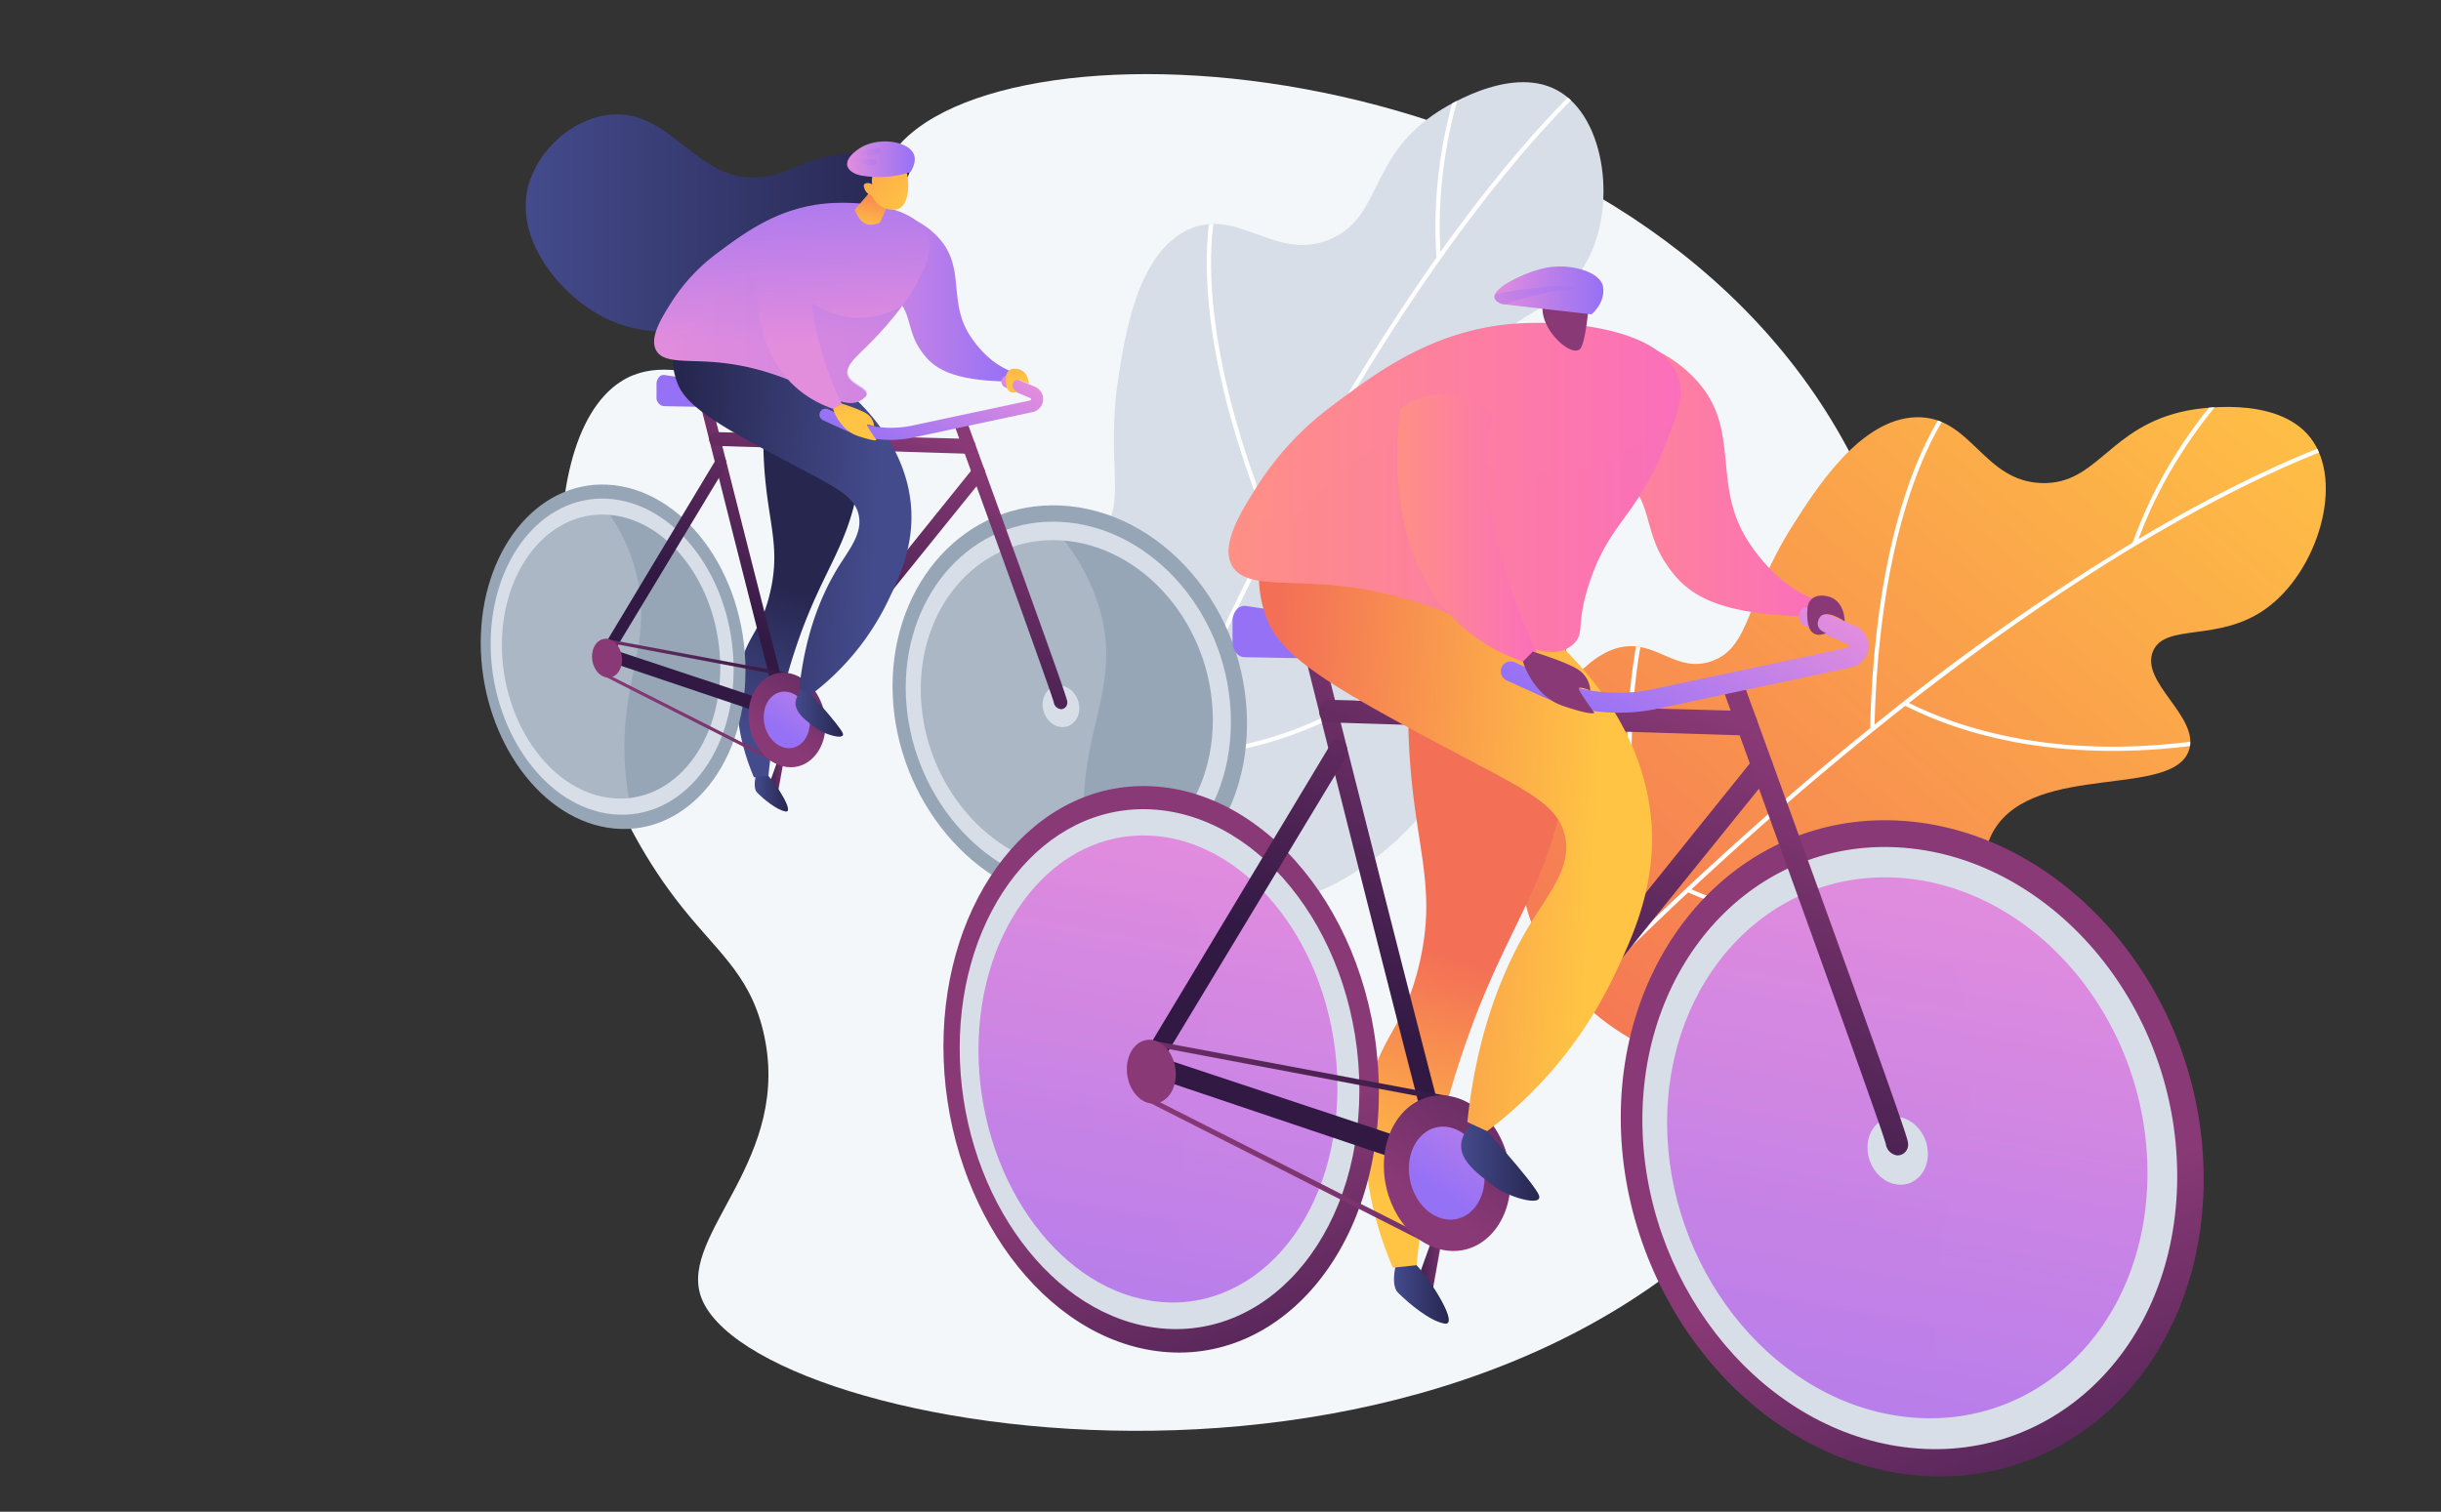 <svg xmlns="http://www.w3.org/2000/svg" xmlns:xlink="http://www.w3.org/1999/xlink" viewBox="0 0 650 402.67"><rect x="0" y="0" width="650" height="402.67" fill="#333333" stroke="none"/><defs><style>.cls-1{fill:url(#linear-gradient);}.cls-14,.cls-2{fill:#d8dee8;}.cls-3{isolation:isolate;}.cls-4{fill:#f4f7fa;}.cls-5{clip-path:url(#clip-path);}.cls-14,.cls-6{mix-blend-mode:soft-light;}.cls-7{fill:#fff;}.cls-8{clip-path:url(#clip-path-2);}.cls-9{fill:url(#linear-gradient-3);}.cls-10{fill:url(#linear-gradient-4);}.cls-11{fill:url(#linear-gradient-5);}.cls-12{fill:url(#linear-gradient-6);}.cls-13{fill:#97a6b7;}.cls-14,.cls-33,.cls-36,.cls-37,.cls-42,.cls-45,.cls-60,.cls-63{opacity:0.3;}.cls-15{fill:url(#linear-gradient-7);}.cls-16{fill:url(#linear-gradient-8);}.cls-17{fill:url(#linear-gradient-9);}.cls-18{fill:url(#linear-gradient-10);}.cls-19{fill:url(#linear-gradient-11);}.cls-20{fill:url(#linear-gradient-12);}.cls-21{fill:url(#linear-gradient-13);}.cls-22{fill:url(#linear-gradient-14);}.cls-23{fill:url(#linear-gradient-15);}.cls-24{fill:url(#linear-gradient-16);}.cls-25{fill:url(#linear-gradient-17);}.cls-26{fill:url(#linear-gradient-18);}.cls-27{fill:url(#linear-gradient-19);}.cls-28{fill:url(#linear-gradient-20);}.cls-29{fill:url(#linear-gradient-21);}.cls-30{fill:url(#linear-gradient-22);}.cls-31{fill:url(#linear-gradient-23);}.cls-32{fill:url(#linear-gradient-24);}.cls-33,.cls-36,.cls-37,.cls-42,.cls-45,.cls-60,.cls-63{mix-blend-mode:multiply;}.cls-33{fill:url(#linear-gradient-25);}.cls-34{fill:url(#linear-gradient-26);}.cls-35{fill:url(#linear-gradient-27);}.cls-36{fill:url(#linear-gradient-28);}.cls-37{fill:url(#linear-gradient-29);}.cls-38{fill:url(#linear-gradient-30);}.cls-39{fill:url(#linear-gradient-31);}.cls-40{fill:url(#linear-gradient-32);}.cls-41{fill:url(#linear-gradient-33);}.cls-42{fill:url(#linear-gradient-34);}.cls-43{fill:url(#linear-gradient-35);}.cls-44{fill:url(#linear-gradient-36);}.cls-45{fill:url(#linear-gradient-37);}.cls-46{fill:url(#linear-gradient-38);}.cls-47{fill:url(#linear-gradient-39);}.cls-48{fill:url(#linear-gradient-40);}.cls-49{fill:url(#linear-gradient-41);}.cls-50{fill:url(#linear-gradient-42);}.cls-51{fill:url(#linear-gradient-43);}.cls-52{fill:url(#linear-gradient-44);}.cls-53{fill:url(#linear-gradient-45);}.cls-54{fill:url(#linear-gradient-46);}.cls-55{fill:url(#linear-gradient-47);}.cls-56{fill:url(#linear-gradient-48);}.cls-57{fill:url(#linear-gradient-49);}.cls-58{fill:url(#linear-gradient-50);}.cls-59{fill:url(#linear-gradient-51);}.cls-60{fill:url(#linear-gradient-52);}.cls-61{fill:url(#linear-gradient-53);}.cls-62{fill:url(#linear-gradient-54);}.cls-63{fill:url(#linear-gradient-55);}.cls-64{fill:url(#linear-gradient-56);}.cls-65{fill:url(#linear-gradient-57);}.cls-66{fill:url(#linear-gradient-58);}.cls-67{fill:url(#linear-gradient-59);}</style><linearGradient id="linear-gradient" x1="598.7" y1="75.97" x2="404.06" y2="304.52" gradientUnits="userSpaceOnUse"><stop offset="0" stop-color="#ffc444"/><stop offset="0.86" stop-color="#f57a54"/><stop offset="1" stop-color="#f36f56"/></linearGradient><clipPath id="clip-path"><path class="cls-1" d="M409.38,249.77c-14.54-32.53,4.2-73.68,22.26-77.39,9.39-1.93,14.71,7.06,24.16,3.72,10.47-3.7,9.12-16.58,21.55-36.12,6.42-10.1,18.06-28.4,32.84-28.84s17.78,17.13,33.57,17.53c14.94.38,17.82-15.18,38.65-19.3,1.94-.38,23.8-4.42,32.83,7.24,9.18,11.85,1.88,35.71-11.91,45.55-12.52,9-26.71,3.69-30,11.25-3.6,8.34,12.45,17.45,9.57,26.37-4.16,12.89-40.75,3.25-51.79,21.1-6.49,10.5,3.25,18.54-2,33.47-6.77,19.26-31.31,29.51-48.83,31.67C454.89,289.13,422,278,409.38,249.77Z"/></clipPath><clipPath id="clip-path-2"><path class="cls-2" d="M279.64,228.68c-26.39-23.94-25.76-69.16-10.72-79.81,7.83-5.54,16.31.56,23.63-6.3,8.1-7.6,1.69-18.84,5.22-41.73,1.82-11.83,5.13-33.27,18.49-39.61S339.42,69.78,354,63.8c13.83-5.65,10.22-21.07,27.65-33.2,1.62-1.13,20-13.61,33-6.56,13.16,7.16,16.06,32,7.39,46.5-7.87,13.22-23,14.1-22.94,22.34,0,9.09,18.41,11,19.35,20.31,1.37,13.47-36,19.34-38.95,40.13-1.73,12.22,10.43,15.67,11.62,31.45,1.54,20.36-16.82,39.61-32,48.62C337.12,246.45,302.51,249.43,279.64,228.68Z"/></clipPath><linearGradient id="linear-gradient-3" x1="139.95" y1="59.39" x2="242.43" y2="59.39" gradientUnits="userSpaceOnUse"><stop offset="0" stop-color="#444b8c"/><stop offset="1" stop-color="#26264f"/></linearGradient><linearGradient id="linear-gradient-4" x1="203.42" y1="203.2" x2="210.29" y2="203.2" gradientUnits="userSpaceOnUse"><stop offset="0" stop-color="#311944"/><stop offset="1" stop-color="#893976"/></linearGradient><linearGradient id="linear-gradient-5" x1="200.96" y1="210.03" x2="209.84" y2="210.03" xlink:href="#linear-gradient-3"/><linearGradient id="linear-gradient-6" x1="192.73" y1="193.65" x2="204.31" y2="155.15" xlink:href="#linear-gradient-3"/><linearGradient id="linear-gradient-7" x1="203.07" y1="170.77" x2="227.46" y2="108.46" xlink:href="#linear-gradient-4"/><linearGradient id="linear-gradient-8" x1="248.98" y1="201.91" x2="277.92" y2="127.98" xlink:href="#linear-gradient-4"/><linearGradient id="linear-gradient-9" x1="207.57" y1="160.69" x2="228.37" y2="107.55" xlink:href="#linear-gradient-4"/><linearGradient id="linear-gradient-10" x1="194.26" y1="159.38" x2="217.08" y2="101.08" xlink:href="#linear-gradient-4"/><linearGradient id="linear-gradient-11" x1="195.65" y1="170.04" x2="180.76" y2="192.95" xlink:href="#linear-gradient-4"/><linearGradient id="linear-gradient-12" x1="234.29" y1="153.74" x2="206.45" y2="196.58" xlink:href="#linear-gradient-4"/><linearGradient id="linear-gradient-13" x1="224.28" y1="169.01" x2="207.62" y2="194.63" gradientUnits="userSpaceOnUse"><stop offset="0" stop-color="#e38ddd"/><stop offset="1" stop-color="#9571f6"/></linearGradient><linearGradient id="linear-gradient-14" x1="196.15" y1="122.27" x2="170.07" y2="162.39" xlink:href="#linear-gradient-4"/><linearGradient id="linear-gradient-15" x1="204.9" y1="73.81" x2="189.51" y2="103.47" xlink:href="#linear-gradient-13"/><linearGradient id="linear-gradient-16" x1="211.83" y1="189.64" x2="224.49" y2="189.64" xlink:href="#linear-gradient-3"/><linearGradient id="linear-gradient-17" x1="233.34" y1="139.2" x2="179.29" y2="135.41" xlink:href="#linear-gradient-3"/><linearGradient id="linear-gradient-18" x1="221.38" y1="79.2" x2="269.8" y2="79.2" xlink:href="#linear-gradient-13"/><linearGradient id="linear-gradient-19" x1="211.4" y1="91.48" x2="208.95" y2="35.45" xlink:href="#linear-gradient-13"/><linearGradient id="linear-gradient-20" x1="256.14" y1="92.98" x2="240.54" y2="123.03" xlink:href="#linear-gradient-13"/><linearGradient id="linear-gradient-21" x1="270.82" y1="101.6" x2="266.56" y2="80.3" gradientUnits="userSpaceOnUse"><stop offset="0" stop-color="#ffc444"/><stop offset="1" stop-color="#f36f56"/></linearGradient><linearGradient id="linear-gradient-22" x1="227.14" y1="110.33" x2="222.88" y2="89.04" xlink:href="#linear-gradient-21"/><linearGradient id="linear-gradient-23" x1="230.92" y1="61.26" x2="233.38" y2="48.32" xlink:href="#linear-gradient-21"/><linearGradient id="linear-gradient-24" x1="487.34" y1="1271.71" x2="531.34" y2="1245.22" gradientTransform="matrix(-0.98, -0.19, -0.19, 0.98, 964.71, -1101.62)" xlink:href="#linear-gradient-21"/><linearGradient id="linear-gradient-25" x1="174.38" y1="90.35" x2="247.68" y2="90.35" xlink:href="#linear-gradient-13"/><linearGradient id="linear-gradient-26" x1="212.79" y1="91.42" x2="210.33" y2="35.39" xlink:href="#linear-gradient-13"/><linearGradient id="linear-gradient-27" x1="225.57" y1="42.39" x2="243.59" y2="42.39" xlink:href="#linear-gradient-13"/><linearGradient id="linear-gradient-28" x1="226.95" y1="40.67" x2="234.34" y2="40.67" xlink:href="#linear-gradient-13"/><linearGradient id="linear-gradient-29" x1="-92.88" y1="-349.28" x2="-85.49" y2="-349.28" gradientTransform="matrix(0.83, 0.35, -0.39, 0.92, 167.66, 395.75)" xlink:href="#linear-gradient-13"/><linearGradient id="linear-gradient-30" x1="375.25" y1="331.31" x2="386.54" y2="331.31" xlink:href="#linear-gradient-4"/><linearGradient id="linear-gradient-31" x1="371.2" y1="342.54" x2="385.81" y2="342.54" xlink:href="#linear-gradient-3"/><linearGradient id="linear-gradient-32" x1="357.71" y1="315.44" x2="376.95" y2="251.5" xlink:href="#linear-gradient"/><linearGradient id="linear-gradient-33" x1="320.63" y1="220.06" x2="278.41" y2="449.05" xlink:href="#linear-gradient-13"/><linearGradient id="linear-gradient-34" x1="304.56" y1="216" x2="262" y2="446.86" xlink:href="#linear-gradient-13"/><linearGradient id="linear-gradient-35" x1="349.35" y1="401.65" x2="315.9" y2="304.21" xlink:href="#linear-gradient-4"/><linearGradient id="linear-gradient-36" x1="522.23" y1="230.88" x2="473.36" y2="495.97" xlink:href="#linear-gradient-13"/><linearGradient id="linear-gradient-37" x1="499.6" y1="225.64" x2="450.39" y2="492.54" xlink:href="#linear-gradient-13"/><linearGradient id="linear-gradient-38" x1="556.5" y1="443.47" x2="517.1" y2="328.71" xlink:href="#linear-gradient-4"/><linearGradient id="linear-gradient-39" x1="374.67" y1="277.98" x2="414.79" y2="175.5" xlink:href="#linear-gradient-4"/><linearGradient id="linear-gradient-40" x1="450.17" y1="329.18" x2="497.76" y2="207.6" xlink:href="#linear-gradient-4"/><linearGradient id="linear-gradient-41" x1="382.07" y1="261.39" x2="416.28" y2="174" xlink:href="#linear-gradient-4"/><linearGradient id="linear-gradient-42" x1="360.18" y1="259.24" x2="397.71" y2="163.36" xlink:href="#linear-gradient-4"/><linearGradient id="linear-gradient-43" x1="362.46" y1="276.77" x2="337.97" y2="314.45" xlink:href="#linear-gradient-4"/><linearGradient id="linear-gradient-44" x1="426.02" y1="249.97" x2="380.22" y2="320.42" xlink:href="#linear-gradient-4"/><linearGradient id="linear-gradient-45" x1="409.55" y1="275.08" x2="382.16" y2="317.22" xlink:href="#linear-gradient-13"/><linearGradient id="linear-gradient-46" x1="363.29" y1="198.21" x2="320.4" y2="264.2" xlink:href="#linear-gradient-4"/><linearGradient id="linear-gradient-47" x1="377.68" y1="118.52" x2="352.37" y2="167.29" xlink:href="#linear-gradient-13"/><linearGradient id="linear-gradient-48" x1="389.07" y1="309" x2="409.89" y2="309" xlink:href="#linear-gradient-3"/><linearGradient id="linear-gradient-49" x1="424.45" y1="226.06" x2="335.56" y2="219.82" xlink:href="#linear-gradient"/><linearGradient id="linear-gradient-50" x1="404.79" y1="127.38" x2="484.4" y2="127.38" gradientUnits="userSpaceOnUse"><stop offset="0" stop-color="#ff9085"/><stop offset="1" stop-color="#fb6fbb"/></linearGradient><linearGradient id="linear-gradient-51" x1="327.15" y1="129.83" x2="447.57" y2="129.83" xlink:href="#linear-gradient-50"/><linearGradient id="linear-gradient-52" x1="327.15" y1="142.78" x2="445.92" y2="142.78" xlink:href="#linear-gradient-50"/><linearGradient id="linear-gradient-53" x1="373.3" y1="42.83" x2="416.45" y2="81.3" xlink:href="#linear-gradient-4"/><linearGradient id="linear-gradient-54" x1="397.92" y1="77.34" x2="426.92" y2="77.34" xlink:href="#linear-gradient-13"/><linearGradient id="linear-gradient-55" x1="375.21" y1="98.86" x2="383.79" y2="93.4" xlink:href="#linear-gradient-13"/><linearGradient id="linear-gradient-56" x1="461.94" y1="150.04" x2="436.29" y2="199.46" xlink:href="#linear-gradient-13"/><linearGradient id="linear-gradient-57" x1="362.82" y1="54.59" x2="405.97" y2="93.06" xlink:href="#linear-gradient-4"/><linearGradient id="linear-gradient-58" x1="372.05" y1="140.64" x2="409.36" y2="140.64" xlink:href="#linear-gradient-50"/><linearGradient id="linear-gradient-59" x1="323.13" y1="99.11" x2="366.28" y2="137.58" xlink:href="#linear-gradient-4"/></defs><g class="cls-3"><g id="OBJECTS"><path class="cls-4" d="M237.73,40.74c-12.37,17.32,1.62,45.76-16.6,58.69C203.39,112,182,90.85,165.27,101.67c-24.78,16.06-21.07,90.74,14.43,137.5,10.67,14.06,19.66,19.58,23.5,35.39,8.24,34-22.2,53.79-16.62,70.6C199.13,383,398,416.76,479.07,304.25,517,251.7,523.34,175.32,490.6,116.91,431.45,11.36,265.49,1.88,237.73,40.74Z"/><path class="cls-1" d="M409.38,249.77c-14.54-32.53,4.2-73.68,22.26-77.39,9.39-1.93,14.71,7.06,24.16,3.72,10.47-3.7,9.12-16.58,21.55-36.12,6.42-10.1,18.06-28.4,32.84-28.84s17.78,17.13,33.57,17.53c14.94.38,17.82-15.18,38.65-19.3,1.94-.38,23.8-4.42,32.83,7.24,9.18,11.85,1.88,35.71-11.91,45.55-12.52,9-26.71,3.69-30,11.25-3.6,8.34,12.45,17.45,9.57,26.37-4.16,12.89-40.75,3.25-51.79,21.1-6.49,10.5,3.25,18.54-2,33.47-6.77,19.26-31.31,29.51-48.83,31.67C454.89,289.13,422,278,409.38,249.77Z"/><g class="cls-5"><g class="cls-6"><path class="cls-7" d="M412.52,274.05l-.81-.79c30.47-31.36,61-59.21,90.6-82.77a609.28,609.28,0,0,1,69.07-48.06c37.69-22.21,59.35-27.68,59.56-27.73l.27,1.09c-.21.06-21.76,5.51-59.33,27.65C537.21,163.89,481.42,203.14,412.52,274.05Z"/><path class="cls-7" d="M567.84,144.69c11.71-33,35.45-51.76,35.69-51.94l.69.89c-.23.18-23.72,18.76-35.31,51.42Z"/><path class="cls-7" d="M498,193.78c.94-38.12,8.17-61.39,14.07-74.2,6.43-14,12.58-18.79,12.83-19l.69.89c-.06.05-6.23,4.92-12.55,18.68-5.83,12.7-13,35.79-13.91,73.63Z"/><path class="cls-7" d="M438.19,247.25c-13.38-65.3,4.73-100.18,4.92-100.53l1,.54c0,.08-4.71,9.14-7.54,26.41-2.49,15.21-4,40.28,2.74,73.36Z"/><path class="cls-7" d="M517.9,192.58A104.19,104.19,0,0,1,507,187.84l.51-1c23.62,11.92,49.25,12.9,66.59,11.62a154,154,0,0,0,32.29-5.68l.34,1.07a155.4,155.4,0,0,1-32.55,5.74C559.31,200.67,538.45,200.12,517.9,192.58Z"/><path class="cls-7" d="M455.22,240c-2-.73-4-1.54-6-2.43l.47-1c25.14,11.33,50.52,8.65,67.37,4.4A127.81,127.81,0,0,0,548,228.89l.58,1A128.15,128.15,0,0,1,517.39,242C501.68,246,478.66,248.6,455.22,240Z"/></g></g><path class="cls-2" d="M279.64,228.68c-26.39-23.94-25.76-69.16-10.72-79.81,7.83-5.54,16.31.56,23.63-6.3,8.1-7.6,1.69-18.84,5.22-41.73,1.82-11.83,5.13-33.27,18.49-39.61S339.42,69.78,354,63.8c13.83-5.65,10.22-21.07,27.65-33.2,1.62-1.13,20-13.61,33-6.56,13.16,7.16,16.06,32,7.39,46.5-7.87,13.22-23,14.1-22.94,22.34,0,9.09,18.41,11,19.35,20.31,1.37,13.47-36,19.34-38.95,40.13-1.73,12.22,10.43,15.67,11.62,31.45,1.54,20.36-16.82,39.61-32,48.62C337.12,246.45,302.51,249.43,279.64,228.68Z"/><g class="cls-8"><g class="cls-6"><path class="cls-7" d="M292.27,249.65l-1.06-.39c15.3-41,32-78.71,49.7-112.2A611.7,611.7,0,0,1,384.86,65.3c25.59-35.48,43.23-49.19,43.4-49.32l.69.89c-.17.14-17.72,13.79-43.22,49.16C362.19,98.68,326.87,157,292.27,249.65Z"/><path class="cls-7" d="M382.53,68.79C380,33.88,394.2,7.16,394.34,6.89l1,.54c-.15.26-14.19,26.71-11.68,61.28Z"/><path class="cls-7" d="M338.28,141.81c-14.45-35.28-17.18-59.5-16.92-73.6.28-15.36,4-22.26,4.13-22.54l1,.54c0,.07-3.73,7-4,22.15-.24,14,2.49,38,16.84,73Z"/><path class="cls-7" d="M305,214.8c-38.49-54.42-35.92-93.64-35.89-94l1.13.09c0,.09-.65,10.26,3.7,27.22,3.83,14.93,12.49,38.51,32,66.07Z"/><path class="cls-7" d="M356,132.71a103,103,0,0,1-11.93.06l.06-1.13c26.42,1.42,50.28-8,65.65-16.11A153.33,153.33,0,0,0,437.1,97.35l.75.85a155.54,155.54,0,0,1-27.5,18.33C397.2,123.49,377.89,131.36,356,132.71Z"/><path class="cls-7" d="M317.69,201.32c-2.11.13-4.25.19-6.43.16l0-1.12c27.58.27,49.73-12.38,63.46-23.05a127.86,127.86,0,0,0,23.43-23.43l.92.65a129,129,0,0,1-23.66,23.68C362.64,188.14,342.61,199.78,317.69,201.32Z"/></g></g><path class="cls-9" d="M237,53.81c3.8-4.54,6.37-8.29,5.14-10.81-1.76-3.63-10.45-2.79-14.94-2.36-13.35,1.28-16.22,5.52-23.77,6.5C185.49,49.46,178.92,28.55,162,30.59c-9.89,1.19-18.84,9.64-21.3,18.84-3.8,14.25,8.34,29.08,20,35.06,19,9.73,40.27-1.48,50.13-6.72C221.94,71.84,227.55,65.12,237,53.81Z"/><polygon class="cls-10" points="210.29 193.63 203.42 212.77 206.85 212.77 210.29 193.63"/><path class="cls-11" d="M202.06,203.93s-2.15,5.5-.43,7.21,5.05,4.53,7.5,5-2-6.73-4.51-9.46Z"/><path class="cls-12" d="M221.84,97.1c2,8,9,20.3,6.38,33.9-2.8,14.53-8.84,20.89-15,37.79a156.44,156.44,0,0,0-8.6,37.86l-3.85.41c-2.7-6.34-5.49-15.62-4.16-26.33,1.4-11.23,5.75-11.31,8.46-22.9,3.57-15.31-2.65-21.11-1.72-46.42.21-5.67.71-10.26,1.06-13.07C211.92,98.06,214.33,97.38,221.84,97.1Z"/><path class="cls-13" d="M161.65,215.8c-17.07-2.7-30.37-22.46-30.37-44.23s13.3-38.74,30.37-37.85c17.86.93,33,20.88,33,44.51S179.51,218.64,161.65,215.8Z"/><path class="cls-14" d="M166.27,198.09c.2-18.34,7-27.94,3.45-44.12a48.25,48.25,0,0,0-9.93-20.27c-16.16.38-28.51,16.87-28.51,37.87,0,21.77,13.3,41.53,30.37,44.23a24.58,24.58,0,0,0,6.45.18A81.65,81.65,0,0,1,166.27,198.09Z"/><path class="cls-13" d="M161.65,129.09c-19-.87-33.64,18-33.64,42.13s14.69,46.1,33.64,49.22c19.93,3.28,36.86-15.37,36.86-41.8S181.58,130,161.65,129.09Zm0,86.71c-17.07-2.7-30.37-22.46-30.37-44.23s13.3-38.74,30.37-37.85c17.86.93,33,20.88,33,44.51S179.51,218.64,161.65,215.8Z"/><path class="cls-2" d="M161.65,132.84c-17.43-.89-31,16.44-31,38.66s13.56,42.41,31,45.19c18.26,2.91,33.7-14.21,33.7-38.38S179.91,133.77,161.65,132.84Zm0,79.59c-15.7-2.41-28-20.56-28-40.61s12.26-35.61,28-34.73c16.36.93,30.15,19.23,30.15,40.85S178,215,161.65,212.43Z"/><path class="cls-2" d="M165.41,175.71c0,2.64-1.65,4.59-3.68,4.36s-3.63-2.52-3.63-5.13,1.62-4.56,3.63-4.36S165.41,173.08,165.41,175.71Z"/><path class="cls-13" d="M282.38,234.94C259.62,231.33,242,208.25,242,183.22s17.62-44.4,40.38-43.22c24,1.25,44.39,24.62,44.39,52.14S306.36,238.74,282.38,234.94Z"/><path class="cls-14" d="M288.56,214.56c.28-21.23,9.39-32.22,4.63-51A53.84,53.84,0,0,0,279.89,140c-21.53.29-37.89,19.13-37.89,43.26,0,25,17.62,48.11,40.38,51.72a38.17,38.17,0,0,0,8.63.38A82.69,82.69,0,0,1,288.56,214.56Z"/><path class="cls-13" d="M282.38,134.64c-25.26-1.16-44.71,20.41-44.71,48.12s19.45,53.38,44.71,57.54c26.77,4.4,49.68-16.8,49.68-47.6S309.15,135.87,282.38,134.64Zm0,100.3C259.62,231.33,242,208.25,242,183.22s17.62-44.4,40.38-43.22c24,1.25,44.39,24.62,44.39,52.14S306.36,238.74,282.38,234.94Z"/><path class="cls-2" d="M282.38,139c-23.24-1.18-41.2,18.61-41.2,44.15s18,49.12,41.2,52.83c24.51,3.91,45.39-15.57,45.39-43.71S306.89,140.23,282.38,139Zm0,92.06c-20.94-3.23-37.2-24.43-37.2-47.49s16.26-40.83,37.2-39.65c22,1.24,40.58,22.68,40.58,47.84S304.34,234.42,282.38,231Z"/><path class="cls-2" d="M287.41,188.64c0,3.05-2.21,5.27-4.92,5s-4.86-3-4.86-6,2.17-5.24,4.86-5S287.41,185.59,287.41,188.64Z"/><path class="cls-15" d="M209.16,192.07h0c-1.23-.16-1.23-.16-3.91-10.46-1.34-5.13-3.23-12.49-5.61-21.85-4.36-17.14-9.6-37.95-13.2-52.26a1.93,1.93,0,0,1,.95-2.28,1.45,1.45,0,0,1,1.83,1.22c10.76,42.67,18.07,71.28,20.47,80.18,3.75-4.89,14.88-19,49.62-62.13a1.56,1.56,0,0,1,2.44-.06,2.22,2.22,0,0,1,.13,2.82c-20.62,25.48-49.91,61.83-51.39,64.06A1.33,1.33,0,0,1,209.16,192.07Zm1.46-1.11Zm0,0h0Z"/><path class="cls-16" d="M282.38,188.87a2.14,2.14,0,0,1-1.78-1.82c-.64-2.33-10.56-30-26.17-73a2.08,2.08,0,0,1,.91-2.58,1.68,1.68,0,0,1,2.25,1.1c26.56,72.9,26.59,73.81,26.61,74.41a1.74,1.74,0,0,1-1.76,1.93Zm-1.77-1.77Zm-.05-.38Zm0,0Z"/><path class="cls-17" d="M258.05,120.87l-67.73-2.12a1.75,1.75,0,0,1-1.46-1.88,1.63,1.63,0,0,1,1.46-1.79l67.73,1.82a1.94,1.94,0,0,1,1.72,2A1.79,1.79,0,0,1,258.05,120.87Z"/><path class="cls-18" d="M209.16,192.06a1.31,1.31,0,0,1-.27-.06l-47.82-16.11a1.75,1.75,0,0,1-1-1.19,2.15,2.15,0,0,1,.17-1.68l30.54-50.83a1.27,1.27,0,0,1,2.05-.31,2.15,2.15,0,0,1,.31,2.58l-29.41,48.72,45.72,15.19a2.14,2.14,0,0,1,1.24,2.32A1.43,1.43,0,0,1,209.16,192.06Z"/><path class="cls-19" d="M207.87,203.93l-.45-.23-46.11-23.39V170.18l48.56,9.11ZM162,179.73l45.21,22.88L209,180.07l-47-8.88Z"/><path class="cls-20" d="M219.83,193c0,7-4.68,12.06-10.38,11.29s-10.13-6.91-10.13-13.75,4.5-11.91,10.13-11.32S219.83,186,219.83,193Z"/><path class="cls-21" d="M215.63,192.49c0,4.17-2.78,7.19-6.18,6.75s-6.09-4.11-6.09-8.22,2.72-7.15,6.09-6.77S215.63,188.31,215.63,192.49Z"/><path class="cls-22" d="M165.64,175.74c0,2.86-1.79,5-4,4.72s-4-2.73-4-5.56,1.77-5,4-4.73S165.64,172.88,165.64,175.74Z"/><path class="cls-23" d="M201.36,108.64l-24.61-.45a2.29,2.29,0,0,1-1.93-2.5v-3.37a2.77,2.77,0,0,1,.64-1.83,1.68,1.68,0,0,1,1.5-.6l24.62,3.68a2.44,2.44,0,0,1,1.84,2.56A2.3,2.3,0,0,1,201.36,108.64Z"/><path class="cls-24" d="M214.31,183.05s9.24,10.13,10.1,12.23-5.29.3-7.59-1.65S208.44,188.15,214.31,183.05Z"/><path class="cls-25" d="M179.54,89.49c-1.18,6.33,0,10.53,1.05,13.06,2.78,6.43,12.87,11.87,32.93,22.48,9.79,5.18,14.08,7.45,15.12,12.08,1.1,4.88-2.33,9-5.27,13.7-4.18,6.74-8.89,17.11-10.53,32.66L216,185a68.53,68.53,0,0,0,20.42-24.87c2.89-6,6.81-14.22,6.23-24.46-1.19-21.06-20.69-38.14-39.35-44A57.55,57.55,0,0,0,179.54,89.49Z"/><path class="cls-26" d="M269.8,99.18c-3.85-1.5-7.5-4-11.05-9.08-6.57-9.45-1.54-18-8.28-26.15-3.91-4.72-11.09-8.48-17.4-6.66-10,2.89-14,18.82-10.33,22.3,3,2.78,9.62-3.56,15.38-.12,4.48,2.67,3.29,8.18,6.75,13.39,2.8,4.23,6.59,8.23,21.81,8.72C267.39,100.67,269.09,100.09,269.8,99.18Z"/><path class="cls-27" d="M191.16,67.29A49.38,49.38,0,0,0,178.7,80.64c-2.57,4.1-5.8,9.27-4,12.64,1.88,3.53,7.89,2.53,15.89,3.2,22.55,1.89,33.39,14.79,39.32,9.66.22-.19.72-.46.81-1,.31-1.72-4.35-2.76-5.06-5.28-.63-2.24,2.12-4.63,4.93-7.39,3.08-3,10-10.25,13.88-17.68,1.6-3.07,4.09-7.84,2.51-12.09-2.91-7.86-18.19-9.28-27.06-8.49C207.1,55.38,198.3,62,191.16,67.29Z"/><path class="cls-28" d="M237.3,117.18a30.51,30.51,0,0,1-12.58-2.71l-5.55-2.53A1.6,1.6,0,1,1,220.5,109l5.55,2.52a27.2,27.2,0,0,0,16.85,1.84l31.38-6.69a.3.3,0,0,0,.27-.3.29.29,0,0,0-.21-.34l-6.69-2.86a1.61,1.61,0,0,1,1.26-3l6.69,2.86a3.55,3.55,0,0,1-.65,6.74l-31.38,6.69A30.07,30.07,0,0,1,237.3,117.18Z"/><path class="cls-29" d="M267.91,100.15s.18-2.44,3.13-1.85,2.9,4.08,2.9,4.08-3.26-2.27-4.14-.46a1.6,1.6,0,0,0,1.12,2.34S267.42,106.23,267.91,100.15Z"/><path class="cls-30" d="M221.84,108.91s1.57,5.52,6.56,7.2,5,1.07,5,1.07a36,36,0,0,1-2.49-3.8c-.21-.66,1.85.21,1.85.21a4.35,4.35,0,0,0-1.85-3.32c-1.86-1.29-7.48-3-7.48-3Z"/><path class="cls-31" d="M233.39,49.12l-5.77,6.73c1.71,4.49,4.13,4.51,6.71,3.45l2.3-5.25Z"/><path class="cls-32" d="M232.12,52.17s2,4.32,6.62,3.6c4.14-.64,3.82-11.07,1-12.82a5.56,5.56,0,0,0-4.27-.25,6.12,6.12,0,0,0-3.22,6.38c-.92-.47-1.83-.39-2.14.05s.26,1.56.41,1.78A3.32,3.32,0,0,0,232.12,52.17Z"/><path class="cls-33" d="M198.5,73.88c-9.91,2.33-12.35,16.16-17.7,15.24-1.44-.26-2.92-1.56-4.24-4.77-1.71,3.13-2.92,6.37-1.66,8.73,1.88,3.53,7.88,2.52,15.88,3.19,22.55,1.9,33.4,14.8,39.33,9.66.21-.18.72-.45.81-1,.3-1.72-4.35-2.76-5.06-5.28-.63-2.23,2.11-4.62,4.92-7.38a97.32,97.32,0,0,0,9.52-10.84,23.44,23.44,0,0,1-10.84,3.23C215.6,85.14,209.13,71.38,198.5,73.88Z"/><path class="cls-34" d="M202.06,67.84s-5.9,32.11,19.78,41.07l2.33-1.29S212.55,84.24,217,69C217,69,210,62.23,202.06,67.84Z"/><path class="cls-35" d="M229.6,46.8a27.06,27.06,0,0,0,12.88-1c1.44-2.44,1.15-3.89.92-4.55-1.34-3.72-9.44-4.87-14.31-1.86-.49.3-4,2.5-3.46,4.81C226,45.5,227.58,46.49,229.6,46.8Z"/><path class="cls-36" d="M227,41.91a14.18,14.18,0,0,1,6.59-2.48c1.55-.06.79,1.88-2,2A28.67,28.67,0,0,0,227,41.91Z"/><path class="cls-37" d="M226.46,42.65s3.63-1,6.44,0c1.31.49-.08,2-2.4,1.12A23.4,23.4,0,0,0,226.46,42.65Z"/><polygon class="cls-38" points="386.54 315.58 375.25 347.05 380.89 347.05 386.54 315.58"/><path class="cls-39" d="M373,332.51s-3.55,9.05-.7,11.85,8.3,7.46,12.32,8.19-3.22-11.08-7.42-15.56Z"/><path class="cls-40" d="M414,157.47c3.33,13.17,6.38,32.73,2.08,55.1-4.6,23.89-14.54,34.35-24.67,62.15A258.46,258.46,0,0,0,377.21,337l-6.32.67c-4.44-10.43-9-25.69-6.85-43.3,2.3-18.48,9.46-18.6,13.91-37.66,5.89-25.19-4.36-34.72-2.82-76.36.35-9.32,1.16-16.86,1.74-21.48Z"/><path class="cls-41" d="M306.55,352c-28.08-4.45-49.94-37-49.94-72.75s21.86-63.71,49.94-62.25c29.38,1.53,54.21,34.33,54.21,73.21S335.93,356.69,306.55,352Z"/><path class="cls-42" d="M314.14,322.91c.34-30.17,11.5-46,5.68-72.57A79.39,79.39,0,0,0,303.49,217c-26.58.63-46.88,27.75-46.88,62.28,0,35.8,21.86,68.3,49.94,72.75a40.24,40.24,0,0,0,10.6.28A134.64,134.64,0,0,1,314.14,322.91Z"/><path class="cls-43" d="M306.55,209.42c-31.17-1.43-55.33,29.62-55.33,69.3s24.16,75.81,55.33,80.94c32.78,5.39,60.62-25.27,60.62-68.74S339.33,210.93,306.55,209.42Zm0,142.62c-28.08-4.45-49.94-37-49.94-72.75s21.86-63.71,49.94-62.25c29.38,1.53,54.21,34.33,54.21,73.21S335.93,356.69,306.55,352Z"/><path class="cls-2" d="M306.55,215.59c-28.67-1.45-51,27-51,63.59s22.3,69.73,51,74.31c30,4.79,55.43-23.37,55.43-63.12S336.57,217.12,306.55,215.59Zm0,130.9c-25.82-4-46-33.81-46-66.79s20.17-58.57,46-57.11c26.91,1.51,49.58,31.62,49.58,67.17S333.46,350.64,306.55,346.49Z"/><path class="cls-2" d="M312.73,286.1c0,4.33-2.71,7.54-6,7.17s-6-4.15-6-8.44,2.67-7.5,6-7.17S312.73,281.77,312.73,286.1Z"/><path class="cls-44" d="M505.1,383.5c-37.43-5.93-66.4-43.89-66.4-85.05s29-73,66.4-71.08c39.44,2,73,40.49,73,85.75S544.54,389.75,505.1,383.5Z"/><path class="cls-45" d="M515.26,350c.46-34.92,15.44-53,7.62-83.94-3.87-15.32-12-28.15-21.87-38.76-35.42.47-62.31,31.46-62.31,71.15,0,41.16,29,79.12,66.4,85.05a62,62,0,0,0,14.2.64A135.91,135.91,0,0,1,515.26,350Z"/><path class="cls-46" d="M505.1,218.55c-41.54-1.91-73.52,33.57-73.52,79.15s32,87.78,73.52,94.62c44,7.24,81.71-27.63,81.71-78.28S549.13,220.58,505.1,218.55Zm0,165c-37.43-5.93-66.4-43.89-66.4-85.05s29-73,66.4-71.08c39.44,2,73,40.49,73,85.75S544.54,389.75,505.1,383.5Z"/><path class="cls-2" d="M505.1,225.69c-38.22-1.94-67.76,30.61-67.76,72.61s29.54,80.78,67.76,86.88c40.31,6.44,74.66-25.6,74.66-71.89S545.41,227.74,505.1,225.69Zm0,151.4c-34.43-5.3-61.18-40.17-61.18-78.09s26.75-67.16,61.18-65.22c36.12,2,66.74,37.3,66.74,78.68S541.22,382.66,505.1,377.09Z"/><path class="cls-2" d="M513.37,307.36c0,5-3.63,8.67-8.09,8.17s-8-4.92-8-9.87,3.57-8.62,8-8.18S513.37,302.35,513.37,307.36Z"/><path class="cls-47" d="M384.68,313h0c-2-.26-2-.26-6.43-17.2-2.2-8.44-5.3-20.55-9.22-35.94-7.17-28.18-15.78-62.4-21.7-85.94a3.18,3.18,0,0,1,1.55-3.75c1.26-.48,2.61.42,3,2,17.7,70.18,29.72,117.24,33.68,131.87,6.15-8,24.46-31.18,81.59-102.18a2.58,2.58,0,0,1,4-.1,3.65,3.65,0,0,1,.21,4.64c-33.91,41.91-82.08,101.69-84.52,105.36A2.17,2.17,0,0,1,384.68,313Zm2.4-1.82Zm0,0Z"/><path class="cls-48" d="M505.09,307.74a3.54,3.54,0,0,1-2.92-3c-1-3.83-17.36-49.39-43-120.11a3.4,3.4,0,0,1,1.49-4.23,2.74,2.74,0,0,1,3.7,1.8C508,302.09,508.06,303.59,508.09,304.58a2.84,2.84,0,0,1-2.89,3.17Zm-2.9-2.9Zm-.08-.64Zm0,0Z"/><path class="cls-49" d="M465.08,195.91l-111.37-3.5a2.86,2.86,0,0,1-2.41-3.08c0-1.66,1.08-3,2.41-2.94l111.37,3a3.18,3.18,0,0,1,2.84,3.35A3,3,0,0,1,465.08,195.91Z"/><path class="cls-50" d="M384.69,313a2.33,2.33,0,0,1-.44-.1l-78.65-26.5a2.88,2.88,0,0,1-1.68-1.95,3.55,3.55,0,0,1,.27-2.77l50.23-83.59a2.1,2.1,0,0,1,3.38-.52,3.58,3.58,0,0,1,.51,4.25l-48.38,80.13,75.2,25a3.51,3.51,0,0,1,2,3.82A2.35,2.35,0,0,1,384.69,313Z"/><path class="cls-51" d="M382.56,332.51l-.73-.38L306,293.66V277l79.86,15Zm-75.45-39.8,74.35,37.63,3-37.08-77.36-14.6Z"/><path class="cls-52" d="M402.24,314.52c0,11.53-7.7,19.83-17.08,18.57s-16.66-11.37-16.66-22.62,7.41-19.59,16.66-18.62S402.24,303,402.24,314.52Z"/><path class="cls-53" d="M395.32,313.69c0,6.86-4.57,11.83-10.16,11.11s-10-6.77-10-13.53,4.46-11.75,10-11.13S395.32,306.82,395.32,313.69Z"/><path class="cls-54" d="M313.1,286.14c0,4.7-2.94,8.18-6.55,7.78s-6.49-4.51-6.49-9.16,2.9-8.14,6.49-7.78S313.1,281.44,313.1,286.14Z"/><path class="cls-55" d="M371.85,175.8l-40.47-.75c-1.75,0-3.18-1.88-3.18-4.11V165.4a4.6,4.6,0,0,1,1.06-3,2.78,2.78,0,0,1,2.47-1l40.5,6c1.72.26,3,2.07,3,4.21C375.25,174,373.72,175.83,371.85,175.8Z"/><path class="cls-56" d="M393.16,298.17s15.18,16.65,16.6,20.11-8.7.49-12.48-2.7S383.5,306.55,393.16,298.17Z"/><path class="cls-57" d="M336,144.3c-1.93,10.41-.06,17.32,1.74,21.49,4.56,10.57,21.15,19.51,54.15,37C408,211.27,415,215,416.72,222.62c1.81,8-3.84,14.76-8.66,22.53-6.88,11.07-14.63,28.13-17.33,53.71L396,301.3a112.81,112.81,0,0,0,33.57-40.9c4.75-9.93,11.2-23.39,10.25-40.24-2-34.63-34-62.72-64.71-72.33A94.67,94.67,0,0,0,336,144.3Z"/><path class="cls-58" d="M484.4,160.23c-6.32-2.47-12.33-6.54-18.15-14.92-10.81-15.55-2.54-29.61-13.63-43-6.42-7.76-18.23-14-28.61-11-16.54,4.76-23.06,31-17,36.67,4.86,4.59,15.82-5.85,25.3-.18,7.35,4.39,5.4,13.44,11.09,22,4.61,7,10.84,13.53,35.88,14.34C480.44,162.68,483.25,161.73,484.4,160.23Z"/><path class="cls-59" d="M355.09,107.8a80.62,80.62,0,0,0-20.5,21.94c-4.22,6.75-9.54,15.25-6.59,20.8,3.09,5.8,13,4.15,26.13,5.25,37.08,3.12,54.92,24.33,64.67,15.89,3.43-3,.61-5.06,4.45-16.57,5.27-15.82,12.56-17.78,19.48-34.94,4-9.92,6-14.88,4.14-19.88-4.79-12.93-29.92-15.26-44.5-14C381.29,88.2,366.82,99,355.09,107.8Z"/><path class="cls-60" d="M407,126.24c-16.33-1.22-21.47-11.39-34.82-8.84-17.48,3.33-22.84,23.44-33.4,21.44-2.23-.42-4.55-1.8-6.8-4.79-3.41,5.79-6.3,12.07-3.95,16.49,3.09,5.8,13,4.15,26.13,5.25,37.08,3.12,54.92,24.33,64.67,15.89,3.43-3,.61-5.06,4.45-16.57,5.27-15.82,12.56-17.78,19.48-34.94,1.3-3.22,2.38-5.91,3.19-8.26C429.17,124.85,416.06,126.91,407,126.24Z"/><path class="cls-61" d="M423.49,76.75s-.91,13.11-2.48,15.83-7.46-1.92-9.38-6.55a9.37,9.37,0,0,1,1.45-10.19C414.77,74.12,422.21,75.36,423.49,76.75Z"/><path class="cls-62" d="M400,81l23.8,2.74s3.69-3,3.09-7.26-9.18-6.5-15.64-5.07S393.22,78.62,400,81Z"/><path class="cls-63" d="M419.19,76.85c-3-1.6-14.71.34-21.07,1.45-.51,1-.08,2,1.85,2.68l.81.1A70.9,70.9,0,0,1,419.19,76.85Z"/><path class="cls-64" d="M431,189.83a50,50,0,0,1-20.68-4.45l-9.13-4.16a2.64,2.64,0,0,1,2.18-4.81l9.13,4.16a44.83,44.83,0,0,0,27.71,3l51.61-11a.51.51,0,0,0,.44-.49.5.5,0,0,0-.34-.57l-11-4.7A2.64,2.64,0,1,1,483,162l11,4.7a5.84,5.84,0,0,1-1.08,11.08l-51.61,11A49,49,0,0,1,431,189.83Z"/><path class="cls-65" d="M481.3,161.84s.3-4,5.16-3.05,4.75,6.71,4.75,6.71-5.36-3.74-6.81-.76,1.86,3.85,1.86,3.85S480.5,171.83,481.3,161.84Z"/><path class="cls-66" d="M373,108.69s-9.7,52.82,32.53,67.54l3.82-2.12s-19.1-38.44-11.76-63.47C397.6,110.64,386.1,99.46,373,108.69Z"/><path class="cls-67" d="M405.54,176.23s2.59,9.09,10.78,11.84,8.22,1.76,8.22,1.76-3.78-5.17-4.11-6.25,3.05.35,3.05.35a7.12,7.12,0,0,0-3.05-5.45c-3.05-2.12-12.29-4.91-12.29-4.91Z"/></g></g></svg>